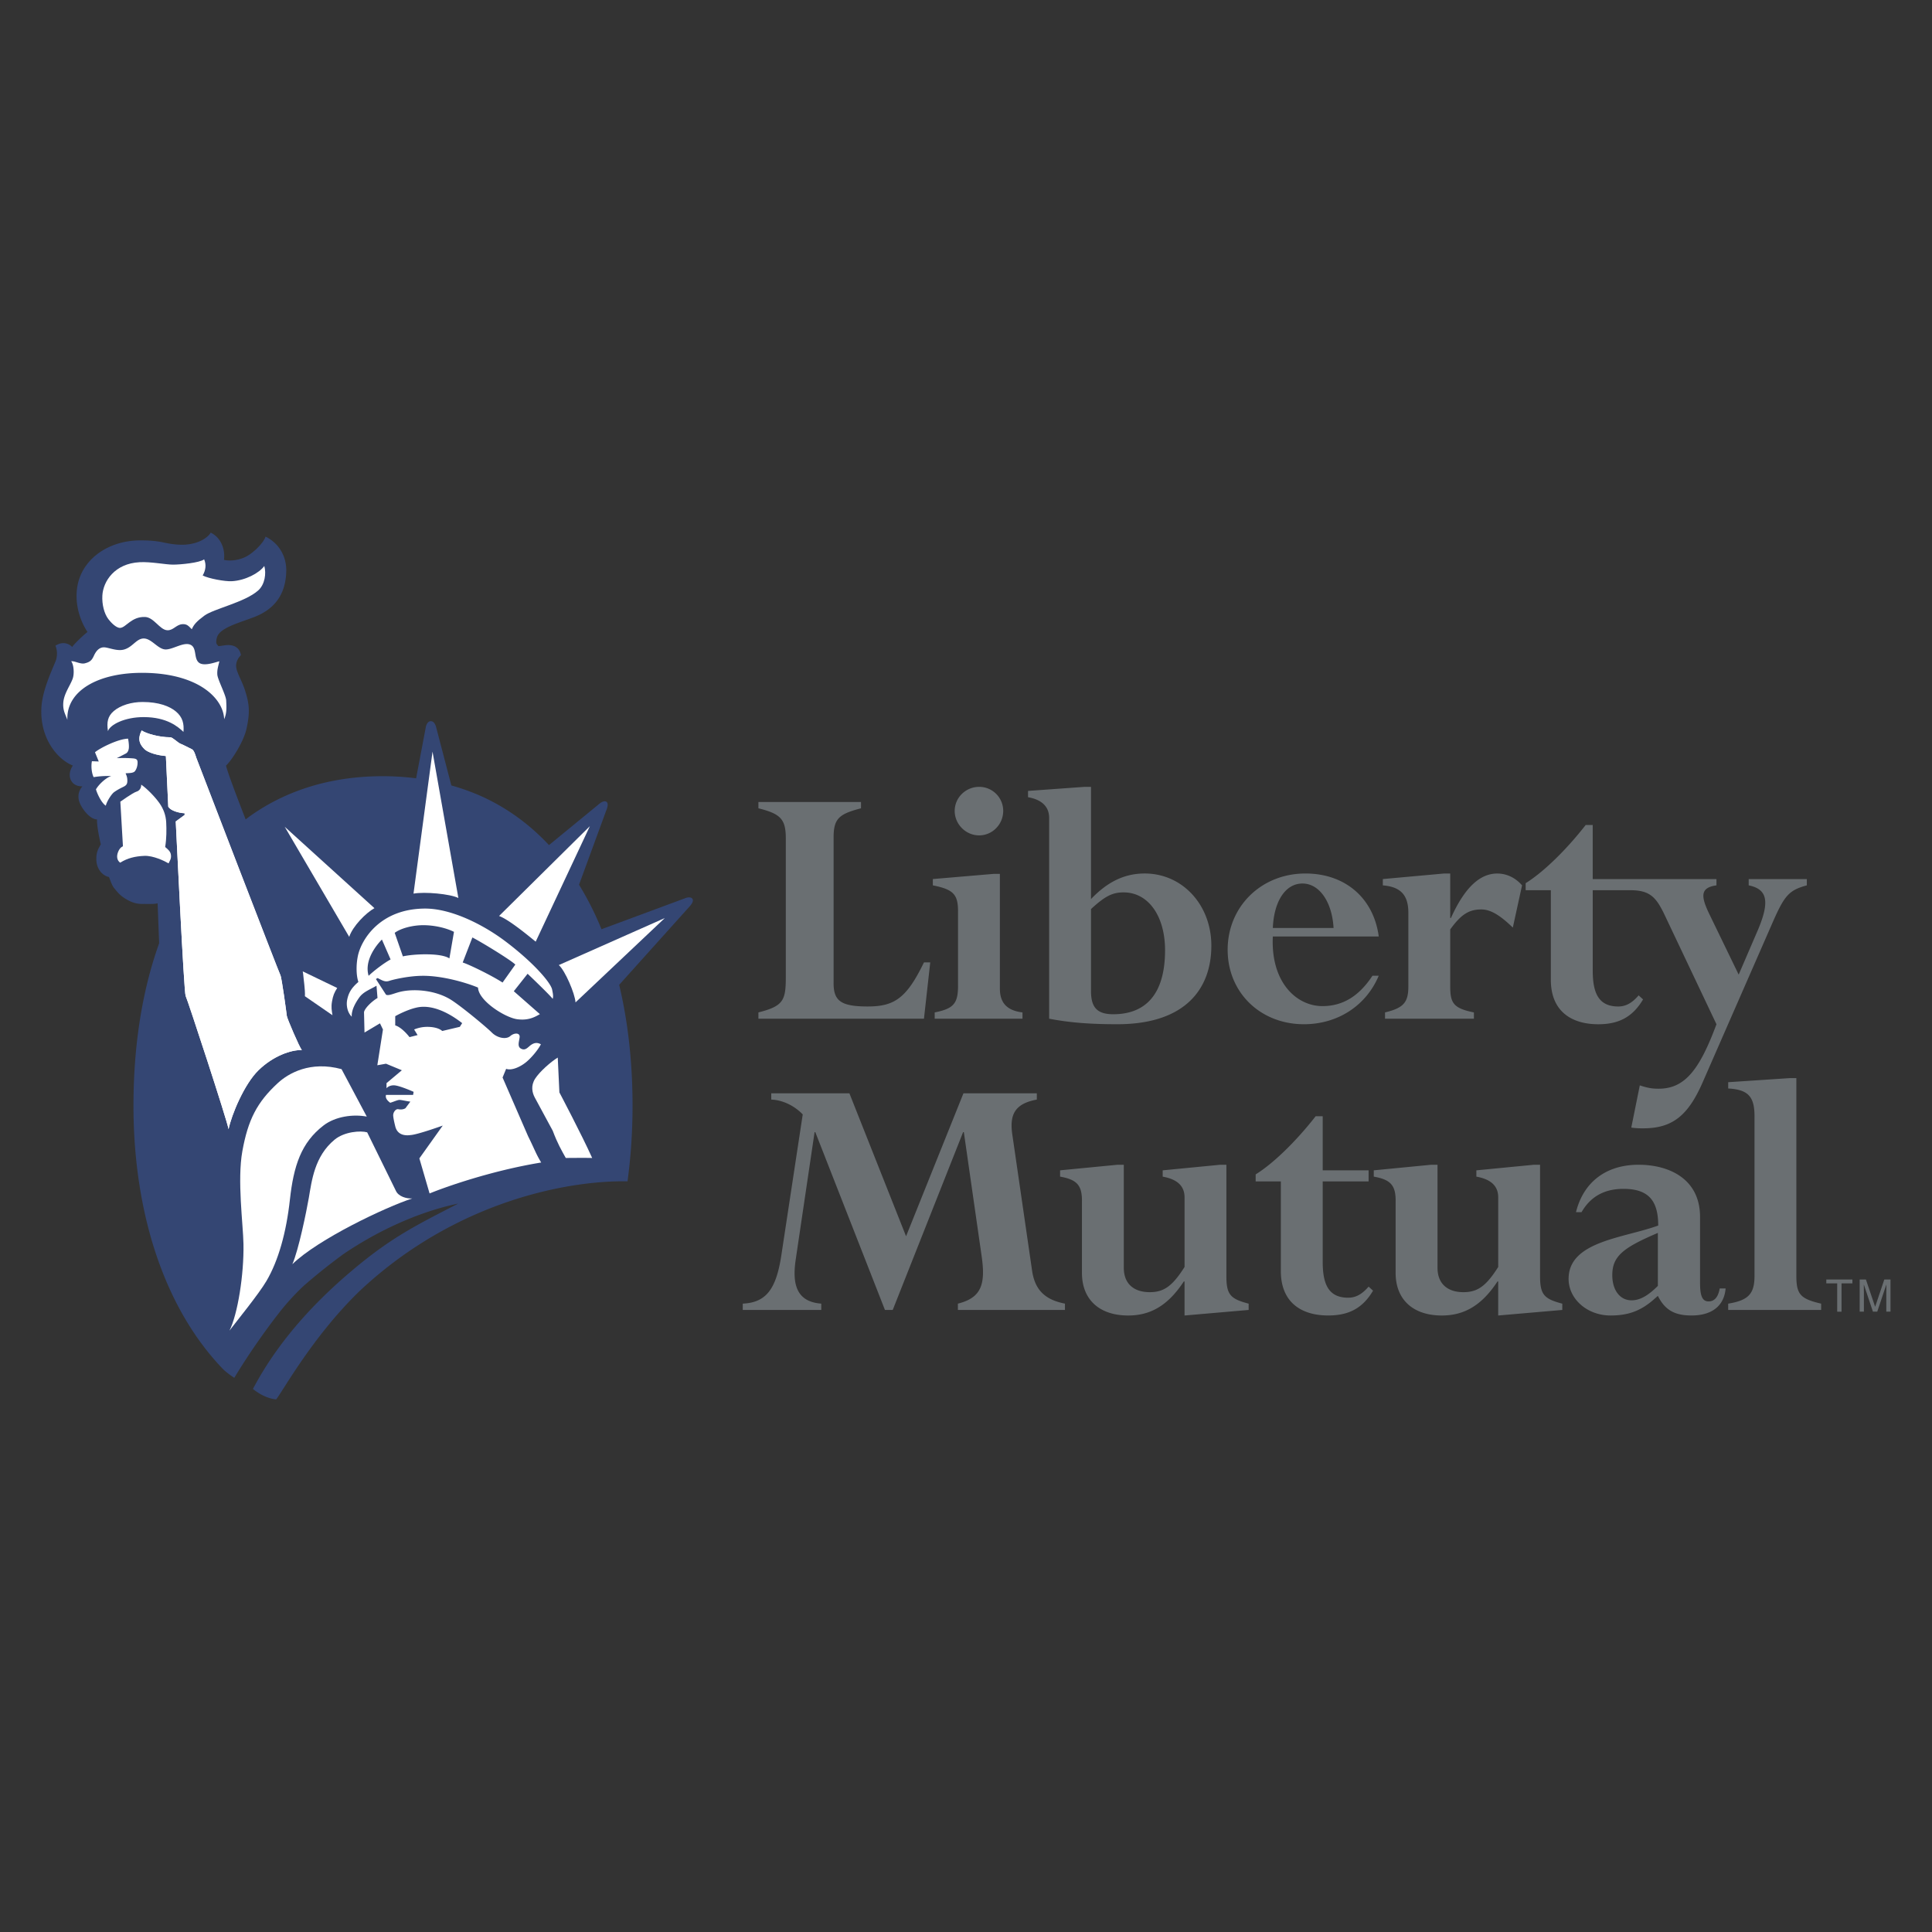 <svg xmlns="http://www.w3.org/2000/svg" width="2500" height="2500" viewBox="0 0 200 200"><rect x="0" y="0" width="200" height="200" fill="#333333" stroke="none"/><path fill="none" d="M0 0h200v200H0z"></path><path d="M71.676 93.038c-.219-.289-.76-.051-.76-.051l-8.65 3.207a31.436 31.436 0 0 0-2.324-4.609l2.801-7.643s.35-.759.025-.948c-.322-.191-.848.317-.848.317l-5.088 4.173c-1.984-2.125-4.313-3.839-6.989-5.053a23.204 23.204 0 0 0-3.119-1.122l-1.579-6.047s-.136-.606-.542-.606c-.405 0-.515.573-.515.573l-1.012 5.342a27.194 27.194 0 0 0-3.426-.22c-3.795 0-7.166.72-10.117 2.044a21.426 21.426 0 0 0-3.563 2.025c-.185.13-.36.271-.541.406-1.05-2.703-1.876-4.909-2.031-5.572.583-.529 1.808-2.457 2.107-3.758.415-1.82.288-2.681-.15-4.058-.317-1.007-.954-1.949-.912-2.585.032-.475.285-.815.499-1.034-.116-.668-.551-.959-1.068-1.026-.476-.064-.847.076-1.271.095-.106-.196-.319-.159-.159-.848.242-1.044 2.244-1.534 3.884-2.169 2.075-.805 3.234-2.3 3.304-4.699.05-1.745-.922-3.036-2.141-3.618-.245.704-1.256 1.651-1.959 2.037-.692.382-1.652.528-2.346.366.152-1.283-.44-2.376-1.377-2.817-.3.547-1.427 1.301-3.121 1.249-1.694-.054-1.803-.455-4.183-.447-3.388.006-6.194 2.05-6.539 5.05-.222 1.949.527 3.584 1.092 4.431-.422.317-1.412 1.27-1.589 1.556-.245-.286-.917-.666-1.727-.137.175.426.208.944.07 1.441-.14.491-1.376 2.893-1.517 4.831-.24 3.281 1.655 5.502 3.245 6.137-.351.53-.424 1.093-.176 1.554.163.305.492.6 1.165.6-.388.423-.535 1.062-.283 1.692.283.705 1.092 1.73 1.799 1.73-.035.599.247 2.008.389 2.574-.246.459-.495.806-.458 1.652.035.882.6 1.594 1.304 1.735.177.425.31.89.555 1.172.247.283.467.626.998.978.528.353 1.128.637 1.835.637.705 0 1.326.034 1.644-.071.015.202.081 2.069.163 4.142-1.774 4.938-2.659 10.663-2.659 16.804v.003c.001 11.007 3.14 20.813 9.133 27.133 0 0 .345.425 1.307 1.047 0 0 1.876-3.206 4.729-6.852a25.053 25.053 0 0 1 2.462-2.679 61.037 61.037 0 0 1 4.09-3.268c3.688-2.512 7.956-4.426 11.9-5.24-4.523 2.331-7.087 3.581-11.34 7.227-2.691 2.309-6.981 6.382-9.913 11.964.61.484 1.432.981 2.401 1.079.62-.728 3.808-6.574 8.703-11.274 9.902-9.272 21.566-11.416 27.673-11.299.343-2.514.52-5.135.52-7.841 0-4.433-.462-8.643-1.384-12.501l7.291-8.114c0-.003.504-.506.288-.797z" fill="#344673"></path><path d="M17.452 89.375c-.422-.247-1.587-.814-2.504-.776-.951.038-1.754.23-2.504.705-.317-.213-.416-.636-.212-1.13.202-.492.495-.563.495-.563l-.269-4.623s1.299-.924 1.65-1.029c.352-.105.512-.381.512-.733.575.391 1.424 1.257 1.879 1.906.425.6.672 1.268.707 2.01.035.74.042 1.623-.107 2.54.29.248.564.458.6.845.035.391-.105.53-.247.848zM59.577 103.768c-.051-.901-1.097-3.334-1.731-3.864l10.974-4.867-9.243 8.731zM29.473 85.586l9.288 8.426c-.897.504-2.242 1.861-2.611 2.97l-6.677-11.396zM34.908 102.276c-.317.495-.431.792-.537 1.39-.107.602-.028.935.045 1.429l-2.851-1.966c.035-.668-.14-1.757-.185-2.326-.005-.062-.025-.162-.041-.247l3.569 1.72z" fill="#fff"></path><path d="M19.216 103.096c-.176-.317-.987-17.462-1.022-18.059l.917-.669v-.178c-.669-.036-1.447-.282-1.691-.673l-.248-5.253c-.919-.071-1.864-.362-2.216-.713-.439-.441-.782-.982-.287-1.935.457.32 1.796.707 2.961.707.246 0 .765.555 1.06.671.337.134.902.446 1.169.563.24.105.389.669.46.881.07.212 8.563 22.261 8.706 22.507.142.247.637 3.949.669 4.232.038.282 1.307 3.243 1.553 3.527-1.128-.034-2.977.612-4.494 2.097-1.482 1.447-2.793 4.628-3.091 6.095-.106-.777-4.268-13.483-4.446-13.8zM30.01 124.189c-.369 3.389-1.194 6.329-2.434 8.429-.797 1.352-3.037 4.093-3.821 5.127.849-1.691 1.504-5.777 1.449-8.953-.035-2.062-.661-6.611-.115-9.627.587-3.236 1.507-5.055 3.673-7.049 1.104-1.017 3.366-2.316 6.594-1.439l2.612 4.912c-1.398-.267-3.245-.027-4.477.92-2.316 1.779-3.096 4.178-3.481 7.68z" fill="#fff"></path><path d="M30.265 130.869c.635-1.43 1.47-5.505 1.704-6.869.302-1.749.582-4.303 2.666-6.021 1.024-.845 2.706-.955 3.375-.76l2.955 6.017c.264.637 1.132.862 1.713.827-2.768.899-9.747 4.212-12.413 6.806zM55.399 111.659c-.475.742-.305 1.454-.042 1.951.3.56 1.863 3.448 1.863 3.448.493 1.31.878 1.969 1.348 2.813.847 0 1.764-.022 2.732 0-1.033-2.313-3.392-6.784-3.392-6.784l-.17-3.607c-.687.415-1.864 1.439-2.339 2.179zM42.806 92.506c1.164-.21 3.8.031 4.645.455L44.775 77.81l-1.969 14.696zM20.318 78.438c-.071-.211-.217-.776-.46-.881-.265-.119-.832-.432-1.169-.566-.292-.115-.813-.668-1.059-.668-1.164 0-2.505-.387-2.962-.707-.495.953-.152 1.494.287 1.935.353.351 1.297.638 2.216.713l.248 5.253c.245.391 1.022.635 1.691.669v.176l-.917.673c.035.597.846 17.742 1.024 18.059.175.317 4.338 13.023 4.443 13.798.297-1.464 1.609-4.647 3.091-6.094 1.517-1.482 3.366-2.129 4.494-2.095-.246-.284-1.515-3.245-1.553-3.527-.032-.283-.527-3.985-.667-4.232-.142-.246-8.637-22.294-8.707-22.506z" fill="#fff"></path><path d="M14.893 74.234c2.399.005 3.536 1.002 4.098 1.531.07-.811-.058-1.526-.812-2.137-.627-.509-1.729-.959-3.421-.959-1.129 0-2.264.331-2.97.929-.647.55-.753 1.171-.613 2.089.211-.67 1.742-1.461 3.718-1.453zM10.596 61.648c-.053.915.19 1.87.615 2.435.241.321.812.94 1.234.916.601-.038 1.165-1.186 2.574-1.13.917.036 1.517 1.331 2.294 1.375.6.038.917-.562 1.524-.627.519-.055.699.206 1.017.522.212-.492.517-.827 1.304-1.409.952-.707 4.198-1.377 5.575-2.611.689-.618.845-1.76.627-2.529-.522.733-1.969 1.507-3.378 1.577-.707.035-2.401-.277-3.001-.594.301-.516.4-1.103.152-1.668-.459.354-2.443.546-3.221.546-.776 0-2.289-.316-3.463-.251-2.576.136-3.768 1.966-3.853 3.448z" fill="#fff"></path><path d="M15.041 69.654c5.575.107 8.091 2.681 8.163 4.798.283-.637.245-1.235.21-1.941-.027-.562-.879-2.15-.917-2.68-.035-.529.106-.881.212-1.375-.352.07-1.586.564-2.116.141-.567-.454-.175-1.586-.917-1.869-.742-.285-1.904.599-2.646.494-.74-.107-1.375-1.127-2.149-1.127-.78 0-1.167.95-2.119 1.163-.734.164-1.624-.279-2.059-.246-.48.034-.77.408-.982.866-.211.461-.382.649-.945.79-.45.114-1.094-.28-1.412-.21.246.247.37 1.25.147 1.834-.282.741-.887 1.518-.959 2.442-.06.816.212 1.192.425 1.791-.142-3.001 3.196-4.964 8.064-4.871zM11.527 80.342c-.387.071-1.199.707-1.594 1.369.115.427.572 1.421 1.022 1.693.102-.459.607-1.224.857-1.402.35-.251.702-.423.984-.562.282-.143.387-.284.387-.605 0-.314-.041-.464-.182-.781.28-.034.802.009.982-.24.175-.245.26-.565.26-.881 0-.319-.143-.39-.458-.424a13.204 13.204 0 0 0-1.7-.022l.924-.473c.21-.103.282-.315.318-.492.034-.176.026-.574-.071-1.057-1.06.034-2.929.986-3.423 1.409l.39.955-.707-.029c-.105.483-.035 1.228.177 1.65.635-.108 1.375-.142 1.834-.108zM57.156 102.443c-.13-.685-1.849-2.734-4.78-4.954-2.284-1.737-5.637-3.449-8.396-3.434-4.656.027-6.579 3.224-6.93 4.893-.212 1.009-.161 2.101.051 2.701-.74.635-1.022 1.146-1.165 1.869-.1.521 0 1.269.478 1.729-.053-.689.415-1.486.794-2.011.425-.583 1.129-.81 1.767-1.195l.105 1.272c-.603.347-1.347 1.087-1.397 1.474l.05 2.102 1.601-.954.309.637-.582 3.703.899-.16 1.639.678-1.587 1.332v.532s.241-.328.8-.303c.56.025 2.004.672 2.004.672l-.052.32H39.96c-.107.369.222.654.435.812.368-.104.751-.295.962-.295.209 0 .699.125 1.122.178l-.507.68s-.262.2-.742.104c-.264-.052-.527.317-.527.62 0 .32.205 1.114.205 1.114.26 1.192 1.477.949 1.632.938.774-.067 3.293-.978 3.293-.978l-2.421 3.396 1.058 3.631c1.598-.657 6.371-2.354 11.554-3.203-.566-.939-.658-1.314-1.353-2.714l-2.645-6.084.37-.899c.582.212 1.48-.213 2.062-.688.583-.477 1.27-1.324 1.534-1.854-.37-.21-.685-.16-1.004.055-.317.213-.564.62-1.004.422-.479-.209-.245-.731-.192-1.209.053-.475-.55-.482-.972-.115-.424.37-1.325.213-1.907-.367-.582-.584-3.383-2.913-4.39-3.49-1.447-.832-3.386-1.045-4.815-.787-.834.147-1.429.518-1.747.359l-1.047-1.619.167-.104c.37.159.719.454 1.197.296.475-.159 2.006-.509 3.386-.528 2.119-.036 4.692.738 5.822 1.219.052 1.374 2.821 3.12 4.073 3.277 1.057.133 1.697-.157 2.329-.529l-2.699-2.371 1.429-1.809s2.276 2.168 2.594 2.596c.101-.252-.001-.664-.056-.957zm-16.241 2.752s1.162-.668 2.256-.902c1.614-.345 3.403.625 4.672 1.621l-.242.383-1.819.43c-.354-.314-1.024-.455-1.748-.422-.644.032-1.163.267-1.163.267l.358.58-.836.212c-.37-.475-.952-1.059-1.479-1.217v-.952zm-2.755-4.179c-.476-1.597.796-3.176 1.375-3.756l.899 2.062c-.684.371-1.744 1.178-2.274 1.694zm8.361-1.8c-.847-.583-3.65-.478-4.815-.212l-.847-2.437c.637-.475 1.853-.792 2.963-.792 1.112 0 2.328.268 3.173.689l-.474 2.752zm5.504 2.496c-1.165-.749-3.442-1.86-4.126-2.074l1.002-2.591c.849.425 3.97 2.326 4.446 2.805l-1.322 1.86zM51.664 94.823c1.047.372 3.261 2.233 3.791 2.657l5.607-11.954-9.398 9.297z" fill="#fff"></path><g><g fill="#6a6f72"><path d="M86.293 101.776c0 1.839.769 2.414 3.528 2.414s4.023-.842 5.827-4.563h.65l-.65 5.83H78.511v-.652c2.569-.651 2.836-1.229 2.836-3.644v-14.34c0-1.994-.497-2.567-2.836-3.145v-.652h10.62v.652c-2.224.577-2.837 1.036-2.837 2.992v15.108zM103.508 102.349c0 1.457.729 2.264 2.339 2.456v.652h-9.088v-.652c1.954-.385 2.417-.922 2.417-2.761v-7.708c0-1.764-.5-2.262-2.609-2.685v-.652l6.29-.535h.652v11.885zm-2.147-20.895a2.486 2.486 0 0 1 2.491 2.491c0 1.382-1.111 2.533-2.491 2.533-1.382 0-2.531-1.151-2.531-2.533 0-1.379 1.149-2.491 2.531-2.491zM112.94 94.106c1.457-1.343 2.222-1.726 3.373-1.726 2.566 0 4.293 2.454 4.293 5.982 0 4.715-2.146 6.632-5.364 6.632-1.729 0-2.302-.768-2.302-2.414v-8.474zm0-12.652h-.654l-5.864.422v.652c1.342.23 2.186.919 2.186 2.146v20.782c2.185.42 4.333.572 7.055.572 7.056 0 9.736-3.681 9.736-8.129 0-4.218-2.988-7.475-6.898-7.475-2.071 0-3.838.843-5.56 2.647V81.454zM131.763 96.062c.115-2.761 1.302-4.6 3.068-4.6 1.762 0 3.066 1.917 3.219 4.6h-6.287zm10.965.881c-.535-3.985-3.486-6.518-7.591-6.518-4.561 0-8.051 3.411-8.051 7.898 0 4.409 3.373 7.705 7.897 7.705 3.488 0 6.439-1.916 7.744-5.022h-.65c-1.382 2.109-3.068 3.146-5.177 3.146-2.684 0-5.367-2.457-5.138-7.21h10.966zM156.607 96.023c-1.267-1.226-2.264-1.878-3.261-1.878-1.302 0-2.109.536-3.219 2.069v5.905c0 1.727.343 2.261 2.451 2.686v.652h-9.2v-.652c1.92-.462 2.414-1.037 2.414-2.686v-7.63c0-1.84-.802-2.684-2.641-2.837V91l6.321-.573h.654v4.602h.075c1.419-3.146 2.991-4.602 4.795-4.602.955 0 1.877.423 2.566 1.226l-.955 4.37zM181.024 90.999v.652c1.842.382 2.262 1.534.96 4.603l-1.997 4.638-3.065-6.324c-.885-1.842-.885-2.686.765-2.916V91h-12.809v-5.596h-.729c-2.034 2.607-4.41 4.909-6.212 6.02v.729h2.606v9.279c0 3.296 2.187 4.598 4.907 4.598 2.148 0 3.568-.767 4.64-2.571l-.459-.42c-.69.808-1.345 1.152-2.106 1.152-2.034 0-2.646-1.379-2.646-3.721v-8.317h3.876c2.108 0 2.723.767 3.643 2.722l5.29 11.155c-1.765 4.755-3.296 6.672-5.979 6.672-.577 0-1.037-.038-1.957-.345l-.882 4.37c.54.077.845.077 1.227.077 2.991 0 4.641-1.267 6.175-4.793l7.283-16.64c1.189-2.684 1.649-3.218 3.488-3.719V91h-6.019zM106.831 131.466c.268 1.954 1.229 3.065 3.413 3.485v.652H99.162v-.652c2.454-.611 2.877-2.026 2.454-4.939l-1.839-12.811h-.078l-7.283 18.402h-.807l-7.208-18.402h-.075l-1.954 13.19c-.385 2.608.113 4.37 2.644 4.56v.652H76.89v-.652c2.414-.109 3.448-1.494 3.984-4.939l2.225-14.649c-.882-.92-2.109-1.494-3.258-1.534v-.652h8.088l5.866 14.8 5.942-14.8h7.594v.652c-2.302.425-2.839 1.571-2.533 3.643l2.033 13.994zM112.004 124.297c0-1.611-.537-2.186-2.264-2.493v-.652l5.944-.577h.651v10.659c0 1.727 1.112 2.531 2.687 2.531 1.454 0 2.336-.612 3.603-2.608v-7.206c0-1.189-.77-1.877-2.264-2.146v-.652l5.942-.577h.652v11.504c0 1.916.385 2.376 2.304 2.873v.652l-6.635.575v-3.523h-.077c-1.609 2.451-3.413 3.523-5.752 3.523-2.988 0-4.792-1.647-4.792-4.408v-7.475zM132.593 122.301h-2.608v-.728c1.801-1.111 4.18-3.413 6.209-6.019h.732v5.597h4.752v1.149h-4.752v8.32c0 2.339.611 3.719 2.644 3.719.765 0 1.419-.346 2.108-1.15l.46.423c-1.072 1.802-2.491 2.566-4.641 2.566-2.721 0-4.904-1.3-4.904-4.601v-9.276zM144.477 124.297c0-1.611-.537-2.186-2.264-2.493v-.652l5.944-.577h.654v10.659c0 1.727 1.109 2.531 2.679 2.531 1.459 0 2.341-.612 3.605-2.608v-7.206c0-1.189-.768-1.877-2.262-2.146v-.652l5.942-.577h.652v11.504c0 1.916.385 2.376 2.301 2.873v.652l-6.634.575v-3.523h-.075c-1.611 2.451-3.413 3.523-5.754 3.523-2.988 0-4.79-1.647-4.79-4.408v-7.475zM171.622 133.115c-1 .997-1.842 1.494-2.724 1.494-1.189 0-1.994-1.037-1.994-2.606 0-1.954 1.109-2.838 4.718-4.372v5.484zm4.367-7.134c0-3.988-3.258-5.407-6.364-5.407-3.373 0-5.712 1.804-6.479 4.91h.577c.917-1.612 2.374-2.414 4.33-2.414 2.608 0 3.605 1.227 3.605 3.796-3.528 1.302-9.277 1.608-9.277 5.52 0 2.108 1.954 3.793 4.333 3.793 1.761 0 3.103-.42 4.56-1.725l.348-.305c.725 1.454 1.724 2.029 3.485 2.029 2.111 0 3.376-.995 3.528-2.796h-.612c-.155.882-.537 1.339-1.151 1.339-.65 0-.883-.572-.883-1.914v-6.826zM181.627 115.555c0-2.032-.655-2.762-2.724-2.876v-.65l6.403-.425h.652v20.475c0 1.916.423 2.376 2.566 2.873v.652h-9.622v-.652c2.111-.342 2.724-1.031 2.724-2.873v-16.524zM189.058 132.853h1.127v2.931h.45v-2.931h1.126v-.399h-2.703v.399zM195.27 135.783v-1.966c0-.098.007-.52.007-.832h-.007l-.938 2.798h-.447l-.935-2.793h-.01c0 .308.01.729.01.827v1.966h-.437v-3.33h.645l.952 2.815h.007l.947-2.815h.64v3.33h-.434z"></path></g></g></svg>